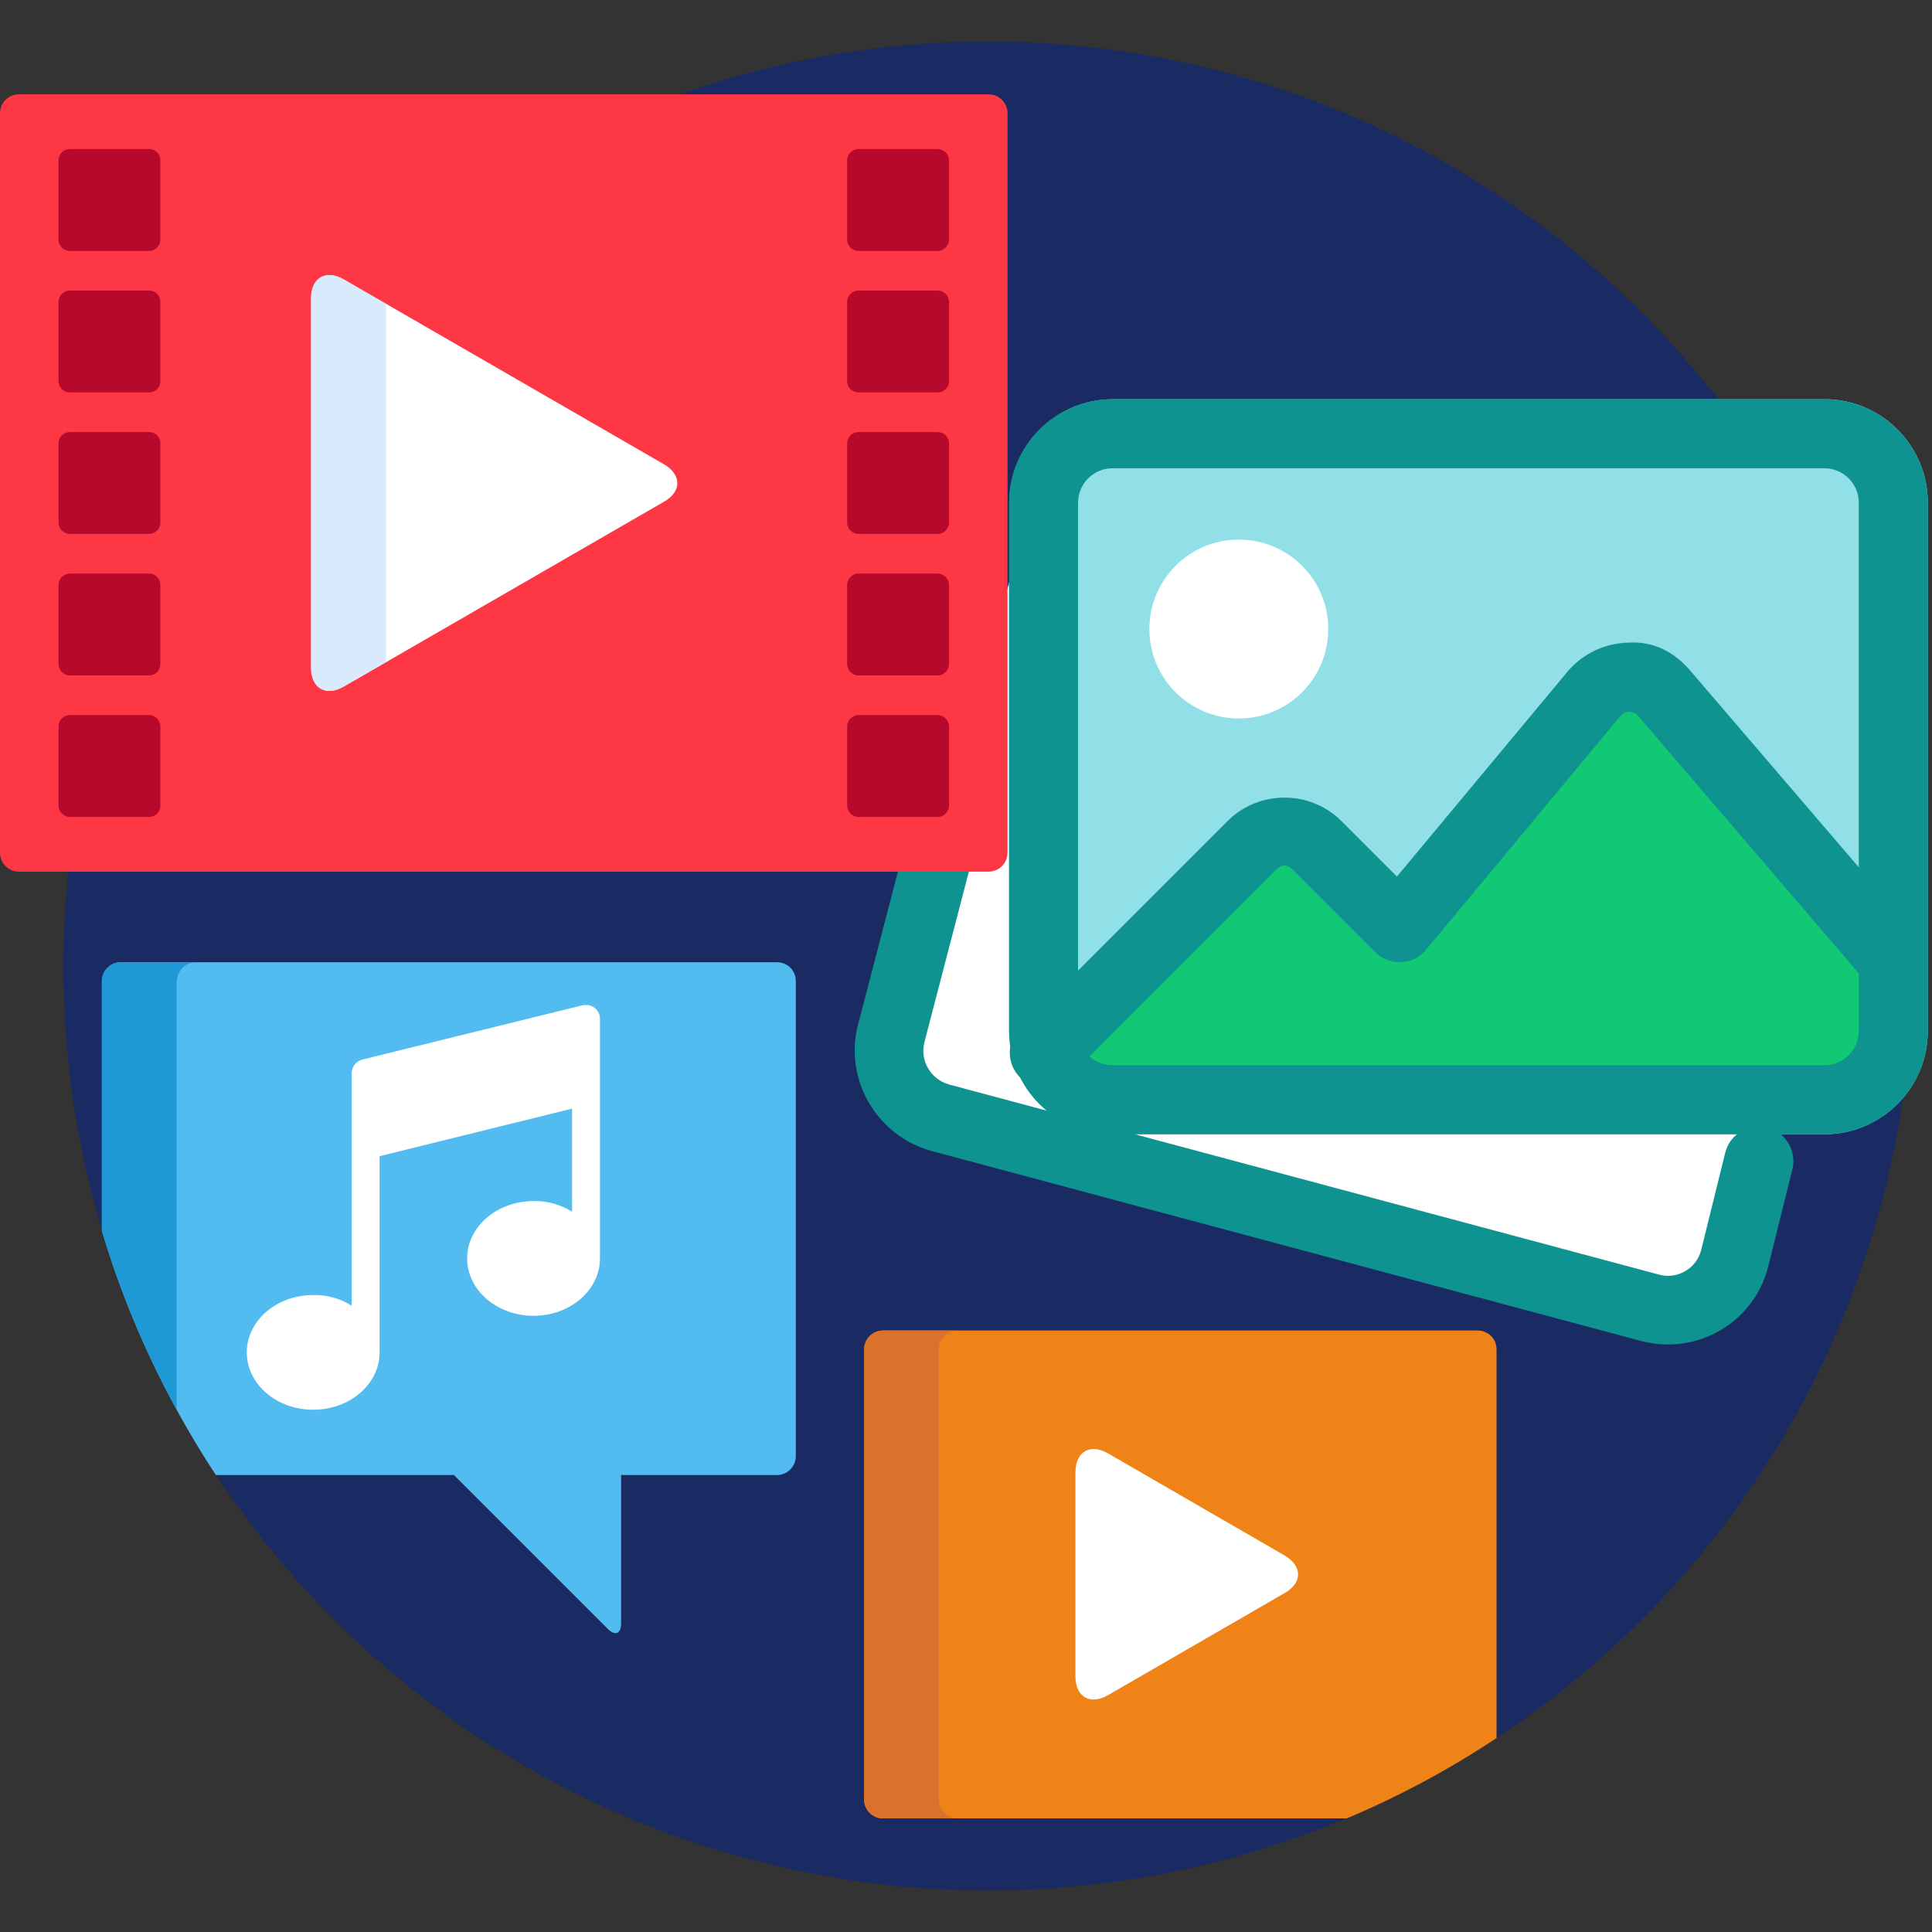 <?xml version="1.0" encoding="utf-8"?>
<!-- Generator: Adobe Illustrator 24.0.0, SVG Export Plug-In . SVG Version: 6.00 Build 0)  -->
<svg version="1.1" id="Capa_1" xmlns="http://www.w3.org/2000/svg" xmlns:xlink="http://www.w3.org/1999/xlink" x="0px" y="0px"
	 viewBox="0 0 512 512" style="enable-background:new 0 0 512 512;" xml:space="preserve">
<rect x="0" y="0" width="512" height="512" fill="#333333" stroke="none"/>
<style type="text/css">
	.st0{fill:#1A2B63;}
	.st1{fill:#FFFFFF;}
	.st2{fill:#91E0E8;}
	.st3{fill:#11C975;}
	.st4{fill:#0F9390;}
	.st5{fill:#FE3745;}
	.st6{fill:#D9EAFC;}
	.st7{fill:#B7092B;}
	.st8{fill:#52BBEF;}
	.st9{fill:#1E99D6;}
	.st10{fill:#EF8318;}
	.st11{fill:#DB722C;}
</style>
<circle class="st0" cx="261.8" cy="256" r="245"/>
<g>
	<path class="st1" d="M493.7,208.2l-34.3,125.4c-3.7,13.5-18,21.4-31.9,17.6l-173.8-47.6c-1.1-0.3-2.2-0.7-3.2-1.1
		c-11.4-4.6-18-16.5-15.7-28.3c0.1-0.7,0.2-1.3,0.4-2l34.3-125.4c3.7-13.5,18-21.5,31.9-17.6l173.8,47.6
		C489.1,180.5,497.4,194.7,493.7,208.2z"/>
	<path class="st2" d="M510.9,133.2v140c0,15.1-12.3,27.4-27.4,27.4H294.8c-1.2,0-2.4-0.1-3.5-0.2c-12.8-1.6-22.8-12.1-23.7-25
		c-0.1-0.7-0.1-1.5-0.1-2.2v-140c0-15.1,12.3-27.4,27.4-27.4h188.7C498.6,105.8,510.9,118.1,510.9,133.2z"/>
	<path class="st1" d="M352,166.7c0,13.1-10.6,23.7-23.7,23.7c-13.1,0-23.7-10.6-23.7-23.7c0-13.1,10.6-23.7,23.7-23.7
		C341.4,143,352,153.6,352,166.7z"/>
	<path class="st3" d="M494.2,241.1v30.8c0,13.6-9.4,24.7-21,24.7H328.5c-0.9,0-1.9-0.1-2.7-0.2l96.2-112.9c6.3-7.5,16.8-7.5,23.2,0
		L494.2,241.1z"/>
	<path class="st3" d="M415.1,288.4l-116.5,3c-0.9,0-1.8-0.1-2.6-0.2c-9.3-1.1-16.5-8.7-17.2-18.1l54.1-45c6-6,15.9-6,21.9,0
		L415.1,288.4z"/>
	<path class="st4" d="M442,356.3c-2.3,0-4.7-0.3-7-0.9L246.8,305c-14.5-4-23.2-19-19.4-33.5l20.7-79.4c1.3-4.9,6.2-7.8,11.1-6.5
		c4.9,1.3,7.8,6.3,6.5,11.1l-20.7,79.4c-1.3,4.9,1.6,9.9,6.5,11.3l188.2,50.4c4.8,1.3,9.8-1.6,11.1-6.4l6.4-25.9
		c1.2-4.9,6.2-7.9,11.1-6.7c4.9,1.2,7.9,6.2,6.7,11.1l-6.5,26.1C465.3,348.2,454.2,356.3,442,356.3z"/>
	<path class="st4" d="M483.5,300.6H294.8c-15.1,0-27.4-12.3-27.4-27.4v-140c0-15.1,12.3-27.4,27.4-27.4h188.7
		c15.1,0,27.4,12.3,27.4,27.4v140C510.9,288.3,498.6,300.6,483.5,300.6z M294.8,124.1c-5,0-9.1,4.1-9.1,9.1v140c0,5,4.1,9.1,9.1,9.1
		h188.7c5,0,9.1-4.1,9.1-9.1v-140c0-5-4.1-9.1-9.1-9.1H294.8z"/>
	<path class="st4" d="M276.8,288.2c-2.3,0-4.7-0.9-6.5-2.7c-3.6-3.6-3.6-9.4,0-12.9l55-55c8.3-8.3,21.9-8.3,30.2,0l14.7,14.7
		l45.2-54.3c4-4.8,10-7.6,16.3-7.7c6.8-0.4,12.2,2.7,16.3,7.5l60.6,70.7c3.3,3.8,2.8,9.6-1,12.9c-3.8,3.3-9.6,2.8-12.9-1l-60.6-70.7
		c-0.8-1-1.8-0.9-2.3-1.1c-0.5,0-1.5,0.2-2.3,1.1l-51.6,62c-1.6,2-4,3.2-6.6,3.3c-2.6,0.1-5.1-0.9-6.9-2.7l-21.8-21.8
		c-1.5-1.5-2.8-1.5-4.4,0l-55,55C281.5,287.3,279.1,288.2,276.8,288.2z"/>
</g>
<path class="st5" d="M267,226c0,2.8-2.3,5-5,5H5c-2.8,0-5-2.3-5-5V30c0-2.8,2.3-5,5-5h257c2.8,0,5,2.3,5,5V226z"/>
<path class="st1" d="M82.5,79.1c0-5.5,3.9-7.8,8.7-5l84.7,48.9c4.8,2.8,4.8,7.3,0,10l-84.7,48.9c-4.8,2.8-8.7,0.5-8.7-5V79.1z"/>
<path class="st6" d="M102.3,80.6l-11.2-6.5c-4.8-2.8-8.7-0.5-8.7,5v97.8c0,5.5,3.9,7.8,8.7,5l11.2-6.5
	C102.3,175.5,102.3,80.6,102.3,80.6z"/>
<g>
	<path class="st7" d="M251.5,63.5c0,1.6-1.4,3-3,3h-21c-1.6,0-3-1.3-3-3v-21c0-1.7,1.4-3,3-3h21c1.6,0,3,1.3,3,3L251.5,63.5
		L251.5,63.5z"/>
	<path class="st7" d="M251.5,101c0,1.7-1.4,3-3,3h-21c-1.6,0-3-1.3-3-3V80c0-1.7,1.4-3,3-3h21c1.6,0,3,1.3,3,3L251.5,101L251.5,101z
		"/>
	<path class="st7" d="M251.5,138.5c0,1.6-1.4,3-3,3h-21c-1.6,0-3-1.4-3-3v-21c0-1.7,1.4-3,3-3h21c1.6,0,3,1.3,3,3L251.5,138.5
		L251.5,138.5z"/>
	<path class="st7" d="M251.5,176c0,1.6-1.4,3-3,3h-21c-1.6,0-3-1.4-3-3v-21c0-1.6,1.4-3,3-3h21c1.6,0,3,1.4,3,3L251.5,176L251.5,176
		z"/>
	<path class="st7" d="M251.5,213.5c0,1.6-1.4,3-3,3h-21c-1.6,0-3-1.4-3-3v-21c0-1.6,1.4-3,3-3h21c1.6,0,3,1.4,3,3L251.5,213.5
		L251.5,213.5z"/>
	<path class="st7" d="M42.5,63.5c0,1.6-1.3,3-3,3h-21c-1.6,0-3-1.3-3-3v-21c0-1.7,1.4-3,3-3h21c1.7,0,3,1.3,3,3V63.5z"/>
	<path class="st7" d="M42.5,101c0,1.7-1.3,3-3,3h-21c-1.6,0-3-1.3-3-3V80c0-1.7,1.4-3,3-3h21c1.7,0,3,1.3,3,3V101z"/>
	<path class="st7" d="M42.5,138.5c0,1.6-1.3,3-3,3h-21c-1.6,0-3-1.4-3-3v-21c0-1.7,1.4-3,3-3h21c1.7,0,3,1.3,3,3V138.5z"/>
	<path class="st7" d="M42.5,176c0,1.6-1.3,3-3,3h-21c-1.6,0-3-1.4-3-3v-21c0-1.6,1.4-3,3-3h21c1.7,0,3,1.4,3,3V176z"/>
	<path class="st7" d="M42.5,213.5c0,1.6-1.3,3-3,3h-21c-1.6,0-3-1.4-3-3v-21c0-1.6,1.4-3,3-3h21c1.7,0,3,1.4,3,3V213.5z"/>
</g>
<path class="st8" d="M205.9,255H32c-2.8,0-5,2.3-5,5v66.2c6.9,23.2,17.2,44.9,30.2,64.7h63.1l40.8,40.8c1.9,1.9,3.5,1.3,3.5-1.5
	v-39.3h41.3c2.8,0,5-2.3,5-5V260C210.9,257.2,208.7,255,205.9,255z"/>
<path class="st9" d="M46.9,260c0-2.8,2.3-5,5-5H32c-2.8,0-5,2.3-5,5v66.2c5,16.6,11.7,32.5,19.8,47.4V260z"/>
<path class="st10" d="M391.6,352.6H234c-2.8,0-5,2.3-5,5v119.3c0,2.8,2.3,5,5,5h122.9c14-5.9,27.2-13,39.7-21.3v-103
	C396.6,354.8,394.4,352.6,391.6,352.6z"/>
<path class="st11" d="M248.8,476.9V357.6c0-2.8,2.3-5,5-5H234c-2.8,0-5,2.3-5,5v119.3c0,2.8,2.3,5,5,5h19.8
	C251.1,481.9,248.8,479.6,248.8,476.9z"/>
<path class="st1" d="M285,390.2c0-5.5,3.9-7.8,8.7-5l46.7,27c4.8,2.8,4.8,7.3,0,10l-46.7,27c-4.8,2.8-8.7,0.5-8.7-5V390.2z"/>
<path class="st1" d="M157.6,267.1c-0.9-0.7-2.1-0.9-3.2-0.7L96,280.8c-1.6,0.4-2.8,1.9-2.8,3.6V346c-3.1-1.9-6.6-2.9-10.2-2.8
	c-9.7,0-17.6,6.8-17.6,15.2c0,8.4,7.9,15.2,17.6,15.2c9.7,0,17.6-6.8,17.6-15.2v-52l51-12.6v27.3c-3.1-1.9-6.6-2.9-10.2-2.8
	c-9.7,0-17.6,6.8-17.6,15.2c0,8.4,7.9,15.2,17.6,15.2c9.7,0,17.6-6.8,17.6-15.2V270C159,268.9,158.5,267.8,157.6,267.1z"/>
</svg>
